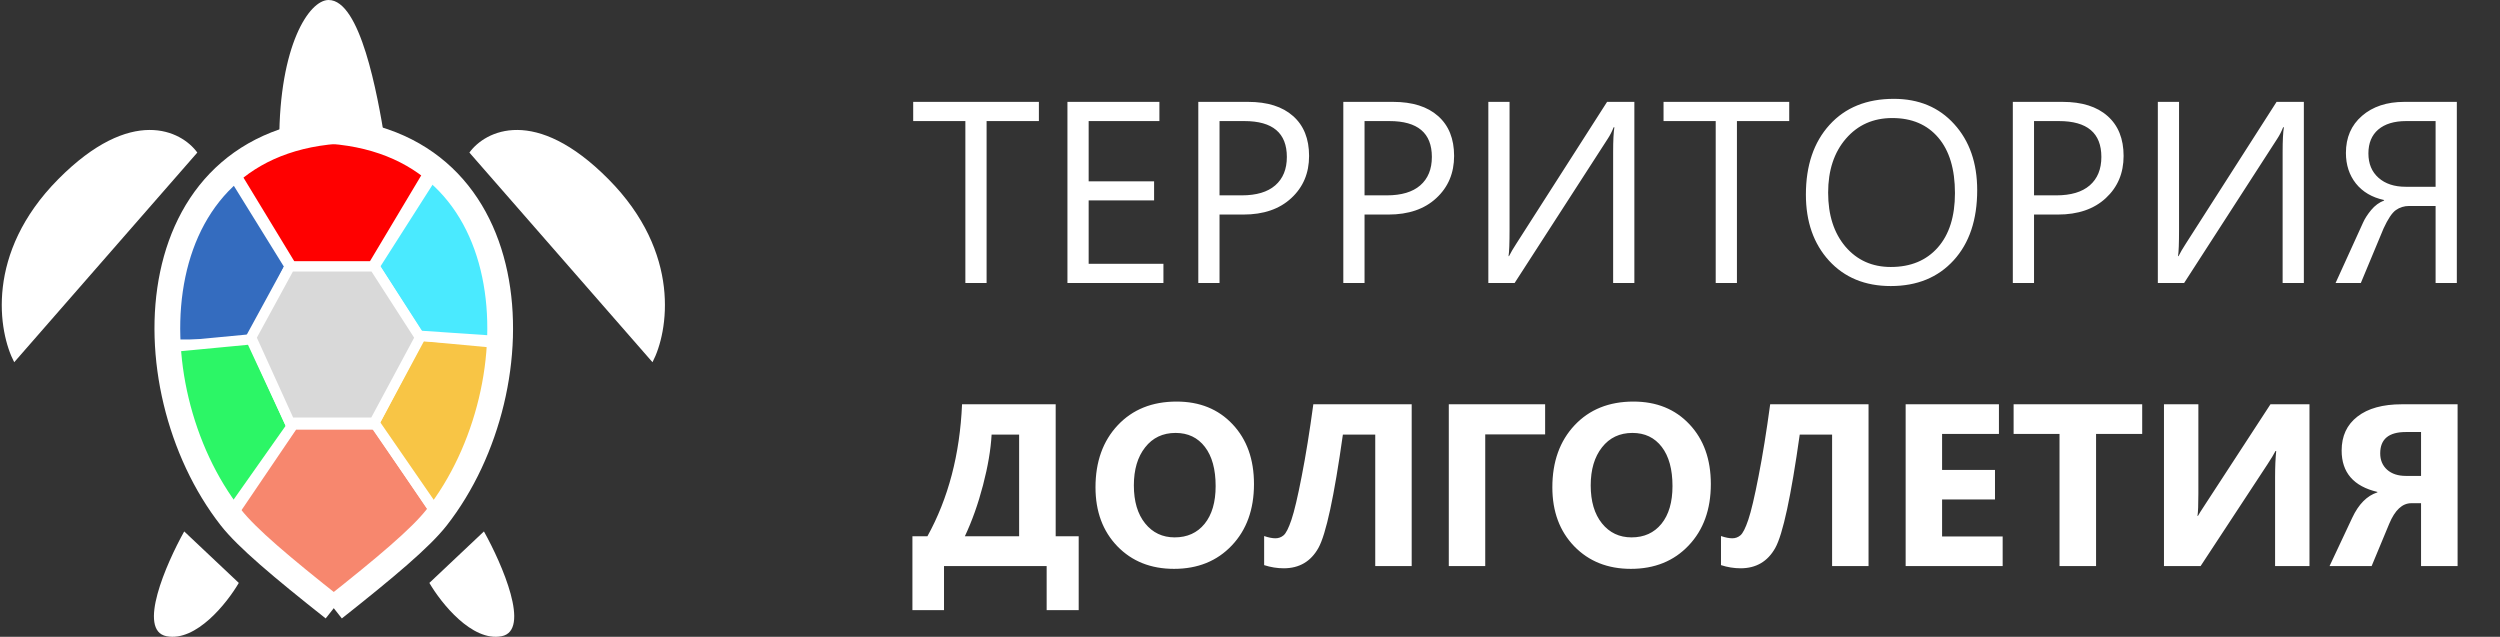 <?xml version="1.0" encoding="UTF-8"?> <svg xmlns="http://www.w3.org/2000/svg" width="212" height="54" viewBox="0 0 212 54" fill="none"><rect x="0" y="0" width="212" height="54" fill="#333333" stroke="none"/><path d="M88.098 10.267H83.663V24H81.863V10.267H77.439V8.639H88.098V10.267ZM98.659 24H90.519V8.639H98.317V10.267H92.318V15.377H97.867V16.994H92.318V22.372H98.659V24ZM103.416 18.194V24H101.616V8.639H105.837C107.479 8.639 108.75 9.039 109.65 9.839C110.557 10.639 111.01 11.767 111.01 13.224C111.01 14.681 110.507 15.873 109.5 16.802C108.5 17.73 107.147 18.194 105.44 18.194H103.416ZM103.416 10.267V16.566H105.301C106.544 16.566 107.49 16.284 108.14 15.72C108.797 15.148 109.125 14.345 109.125 13.309C109.125 11.281 107.925 10.267 105.526 10.267H103.416ZM115.713 18.194V24H113.913V8.639H118.134C119.776 8.639 121.047 9.039 121.947 9.839C122.854 10.639 123.308 11.767 123.308 13.224C123.308 14.681 122.804 15.873 121.797 16.802C120.798 17.73 119.444 18.194 117.737 18.194H115.713ZM115.713 10.267V16.566H117.598C118.841 16.566 119.787 16.284 120.437 15.72C121.094 15.148 121.422 14.345 121.422 13.309C121.422 11.281 120.223 10.267 117.823 10.267H115.713ZM138.594 24H136.794V12.902C136.794 11.903 136.83 11.199 136.901 10.792H136.837C136.701 11.142 136.537 11.463 136.344 11.756L128.439 24H126.211V8.639H128.01V19.458C128.01 20.615 127.982 21.368 127.925 21.718H127.967C128.124 21.404 128.324 21.061 128.567 20.69L136.28 8.639H138.594V24ZM151.726 10.267H147.292V24H145.492V10.267H141.068V8.639H151.726V10.267ZM160.339 24.257C158.161 24.257 156.415 23.539 155.101 22.104C153.794 20.669 153.14 18.801 153.14 16.502C153.14 14.031 153.808 12.06 155.144 10.589C156.479 9.118 158.296 8.382 160.596 8.382C162.717 8.382 164.424 9.096 165.716 10.524C167.016 11.953 167.666 13.82 167.666 16.127C167.666 18.633 167.002 20.615 165.673 22.072C164.345 23.529 162.567 24.257 160.339 24.257ZM160.467 10.01C158.853 10.01 157.543 10.592 156.536 11.756C155.529 12.92 155.026 14.448 155.026 16.341C155.026 18.233 155.515 19.758 156.493 20.915C157.479 22.065 158.761 22.64 160.339 22.64C162.024 22.64 163.352 22.09 164.324 20.99C165.295 19.89 165.78 18.351 165.78 16.373C165.78 14.345 165.309 12.777 164.367 11.671C163.424 10.564 162.124 10.01 160.467 10.01ZM172.486 18.194V24H170.687V8.639H174.907C176.55 8.639 177.821 9.039 178.72 9.839C179.627 10.639 180.081 11.767 180.081 13.224C180.081 14.681 179.577 15.873 178.571 16.802C177.571 17.73 176.217 18.194 174.511 18.194H172.486ZM172.486 10.267V16.566H174.371C175.614 16.566 176.56 16.284 177.21 15.72C177.867 15.148 178.196 14.345 178.196 13.309C178.196 11.281 176.996 10.267 174.596 10.267H172.486ZM195.367 24H193.567V12.902C193.567 11.903 193.603 11.199 193.674 10.792H193.61C193.474 11.142 193.31 11.463 193.117 11.756L185.212 24H182.984V8.639H184.783V19.458C184.783 20.615 184.755 21.368 184.698 21.718H184.741C184.898 21.404 185.098 21.061 185.34 20.69L193.053 8.639H195.367V24ZM208.339 24H206.539V17.466H204.301C203.872 17.466 203.494 17.584 203.165 17.819C202.844 18.048 202.497 18.566 202.126 19.372L200.198 24H198.056L200.391 18.869C200.541 18.533 200.769 18.18 201.076 17.808C201.391 17.43 201.755 17.162 202.169 17.005V16.962C201.148 16.741 200.351 16.273 199.78 15.559C199.216 14.845 198.934 13.981 198.934 12.967C198.934 11.66 199.387 10.614 200.294 9.828C201.208 9.035 202.405 8.639 203.883 8.639H208.339V24ZM206.539 15.838V10.267H204.043C203.029 10.267 202.24 10.507 201.676 10.985C201.119 11.463 200.841 12.138 200.841 13.01C200.841 13.881 201.126 14.57 201.698 15.077C202.269 15.584 203.037 15.838 204.001 15.838H206.539ZM91.473 51.74H88.756V48H80.052V51.74H77.373V45.475H78.645C80.418 42.267 81.397 38.536 81.582 34.283H89.522V45.475H91.473V51.74ZM86.422 45.475V36.856H84.088C84.018 38.125 83.776 39.553 83.361 41.141C82.947 42.729 82.433 44.174 81.821 45.475H86.422ZM99.556 48.239C97.592 48.239 95.991 47.601 94.754 46.326C93.517 45.044 92.898 43.377 92.898 41.323C92.898 39.155 93.526 37.401 94.783 36.062C96.039 34.723 97.703 34.053 99.776 34.053C101.734 34.053 103.315 34.694 104.521 35.976C105.732 37.258 106.338 38.948 106.338 41.046C106.338 43.201 105.71 44.939 104.454 46.259C103.204 47.579 101.571 48.239 99.556 48.239ZM99.69 36.712C98.606 36.712 97.745 37.121 97.107 37.937C96.469 38.747 96.151 39.821 96.151 41.16C96.151 42.519 96.469 43.593 97.107 44.384C97.745 45.175 98.58 45.57 99.613 45.57C100.678 45.57 101.523 45.188 102.148 44.422C102.773 43.651 103.086 42.583 103.086 41.218C103.086 39.796 102.783 38.689 102.177 37.899C101.571 37.108 100.742 36.712 99.69 36.712ZM119.711 48H116.621V36.856H113.876C113.136 42.111 112.444 45.315 111.8 46.469C111.156 47.617 110.177 48.191 108.863 48.191C108.309 48.191 107.754 48.102 107.199 47.923V45.456C107.569 45.583 107.888 45.647 108.156 45.647C108.417 45.647 108.647 45.564 108.844 45.398C109.048 45.232 109.272 44.792 109.514 44.078C109.756 43.364 110.046 42.133 110.384 40.386C110.729 38.632 111.057 36.598 111.37 34.283H119.711V48ZM131.027 36.837H125.948V48H122.858V34.283H131.027V36.837ZM138.297 48.239C136.333 48.239 134.732 47.601 133.495 46.326C132.258 45.044 131.639 43.377 131.639 41.323C131.639 39.155 132.267 37.401 133.524 36.062C134.78 34.723 136.445 34.053 138.517 34.053C140.475 34.053 142.056 34.694 143.262 35.976C144.473 37.258 145.079 38.948 145.079 41.046C145.079 43.201 144.451 44.939 143.195 46.259C141.945 47.579 140.312 48.239 138.297 48.239ZM138.431 36.712C137.347 36.712 136.486 37.121 135.848 37.937C135.211 38.747 134.892 39.821 134.892 41.16C134.892 42.519 135.211 43.593 135.848 44.384C136.486 45.175 137.321 45.57 138.354 45.57C139.419 45.57 140.264 45.188 140.889 44.422C141.514 43.651 141.827 42.583 141.827 41.218C141.827 39.796 141.524 38.689 140.918 37.899C140.312 37.108 139.483 36.712 138.431 36.712ZM158.452 48H155.362V36.856H152.617C151.877 42.111 151.185 45.315 150.541 46.469C149.897 47.617 148.918 48.191 147.605 48.191C147.05 48.191 146.495 48.102 145.94 47.923V45.456C146.31 45.583 146.629 45.647 146.897 45.647C147.158 45.647 147.388 45.564 147.585 45.398C147.789 45.232 148.013 44.792 148.255 44.078C148.497 43.364 148.787 42.133 149.125 40.386C149.47 38.632 149.798 36.598 150.111 34.283H158.452V48ZM169.826 48H161.599V34.283H169.51V36.799H164.689V39.85H169.175V42.356H164.689V45.494H169.826V48ZM181.658 36.799H177.746V48H174.647V36.799H170.754V34.283H181.658V36.799ZM195.844 48H192.927V40.462C192.927 39.595 192.959 38.855 193.023 38.243H192.965C192.831 38.504 192.602 38.884 192.276 39.381L186.613 48H183.505V34.283H186.422V41.868C186.422 42.806 186.397 43.434 186.346 43.753H186.384C186.416 43.676 186.652 43.303 187.092 42.634L192.535 34.283H195.844V48ZM208.404 48H205.305V42.672H204.482C203.717 42.672 203.092 43.252 202.607 44.413L201.115 48H197.547L199.47 43.906C200.012 42.752 200.723 42.034 201.603 41.754V41.715C199.581 41.237 198.571 40.067 198.571 38.205C198.571 36.974 199.017 36.014 199.91 35.325C200.803 34.63 202.059 34.283 203.679 34.283H208.404V48ZM205.305 40.357V36.636H204.014C202.566 36.636 201.842 37.239 201.842 38.444C201.842 39.018 202.037 39.48 202.426 39.831C202.821 40.182 203.35 40.357 204.014 40.357H205.305Z" fill="white"></path><path d="M19.651 43.707L24.874 36.001H31.891L37.114 43.707L28.306 50.939L19.648 43.707H19.651Z" fill="#F7876E" stroke="white" stroke-width="0.873"></path><path d="M35.626 28.471L31.743 35.851L37.268 43.858L40.7 37.53L42.342 29.096L35.626 28.471Z" fill="#F8C545" stroke="white" stroke-width="0.873"></path><path d="M31.743 22.592L35.477 28.466L42.495 28.942C42.613 21.23 39.062 16.441 36.822 14.63L31.748 22.587L31.743 22.592Z" fill="#4AEAFF" stroke="white" stroke-width="0.873"></path><path d="M31.595 22.627H24.731L19.953 14.761C24.133 8.975 33.04 11.972 36.822 13.88L31.6 22.622L31.595 22.627Z" fill="#FF0000" stroke="white" stroke-width="0.873"></path><path d="M21.294 29.224L24.578 22.596L19.652 14.639C13.918 17.049 14.277 25.61 13.98 29.224H21.294Z" fill="#346CBF" stroke="white" stroke-width="0.873"></path><path d="M21.293 28.77L24.726 36.15L19.503 43.558C16.219 42.05 13.233 31.506 14.726 29.4L21.293 28.774V28.77Z" fill="#2CF666" stroke="white" stroke-width="0.873"></path><path d="M31.744 22.592H24.578L21.294 28.616L24.578 35.846H31.744L35.626 28.616L31.744 22.592Z" fill="#D9D9D9" stroke="white" stroke-width="0.873"></path><path d="M27.865 1.52588e-05C30.551 1.52588e-05 31.996 7.91 32.643 11.924L28.162 11.021L23.682 11.924C23.682 3.851 26.219 1.52588e-05 27.861 1.52588e-05H27.865Z" fill="white"></path><path d="M55.329 30.713L39.805 12.938C41.15 11.078 45.39 8.932 51.599 15.197C57.809 21.464 56.674 28.153 55.333 30.713H55.329Z" fill="white"></path><path d="M1.208 30.713L16.732 12.938C15.387 11.078 11.146 8.932 4.937 15.197C-1.273 21.464 -0.137 28.153 1.203 30.713H1.208Z" fill="white"></path><path d="M20.25 49.431L15.621 45.065C14.08 47.828 11.621 53.472 14.127 53.953C16.634 54.433 19.254 51.141 20.25 49.431Z" fill="white"></path><path d="M36.41 49.431L41.038 45.065C42.58 47.828 45.038 53.472 42.532 53.953C40.025 54.433 37.405 51.141 36.41 49.431Z" fill="white"></path><path d="M30.232 11.043C11.613 11.043 10.845 32.709 19.578 43.88C20.936 45.616 23.874 48.092 28.294 51.587" stroke="white" stroke-width="2.183"></path><path d="M26.373 11.043C44.993 11.043 45.762 32.709 37.028 43.88C35.67 45.616 32.731 48.092 28.312 51.587" stroke="white" stroke-width="2.183"></path></svg> 